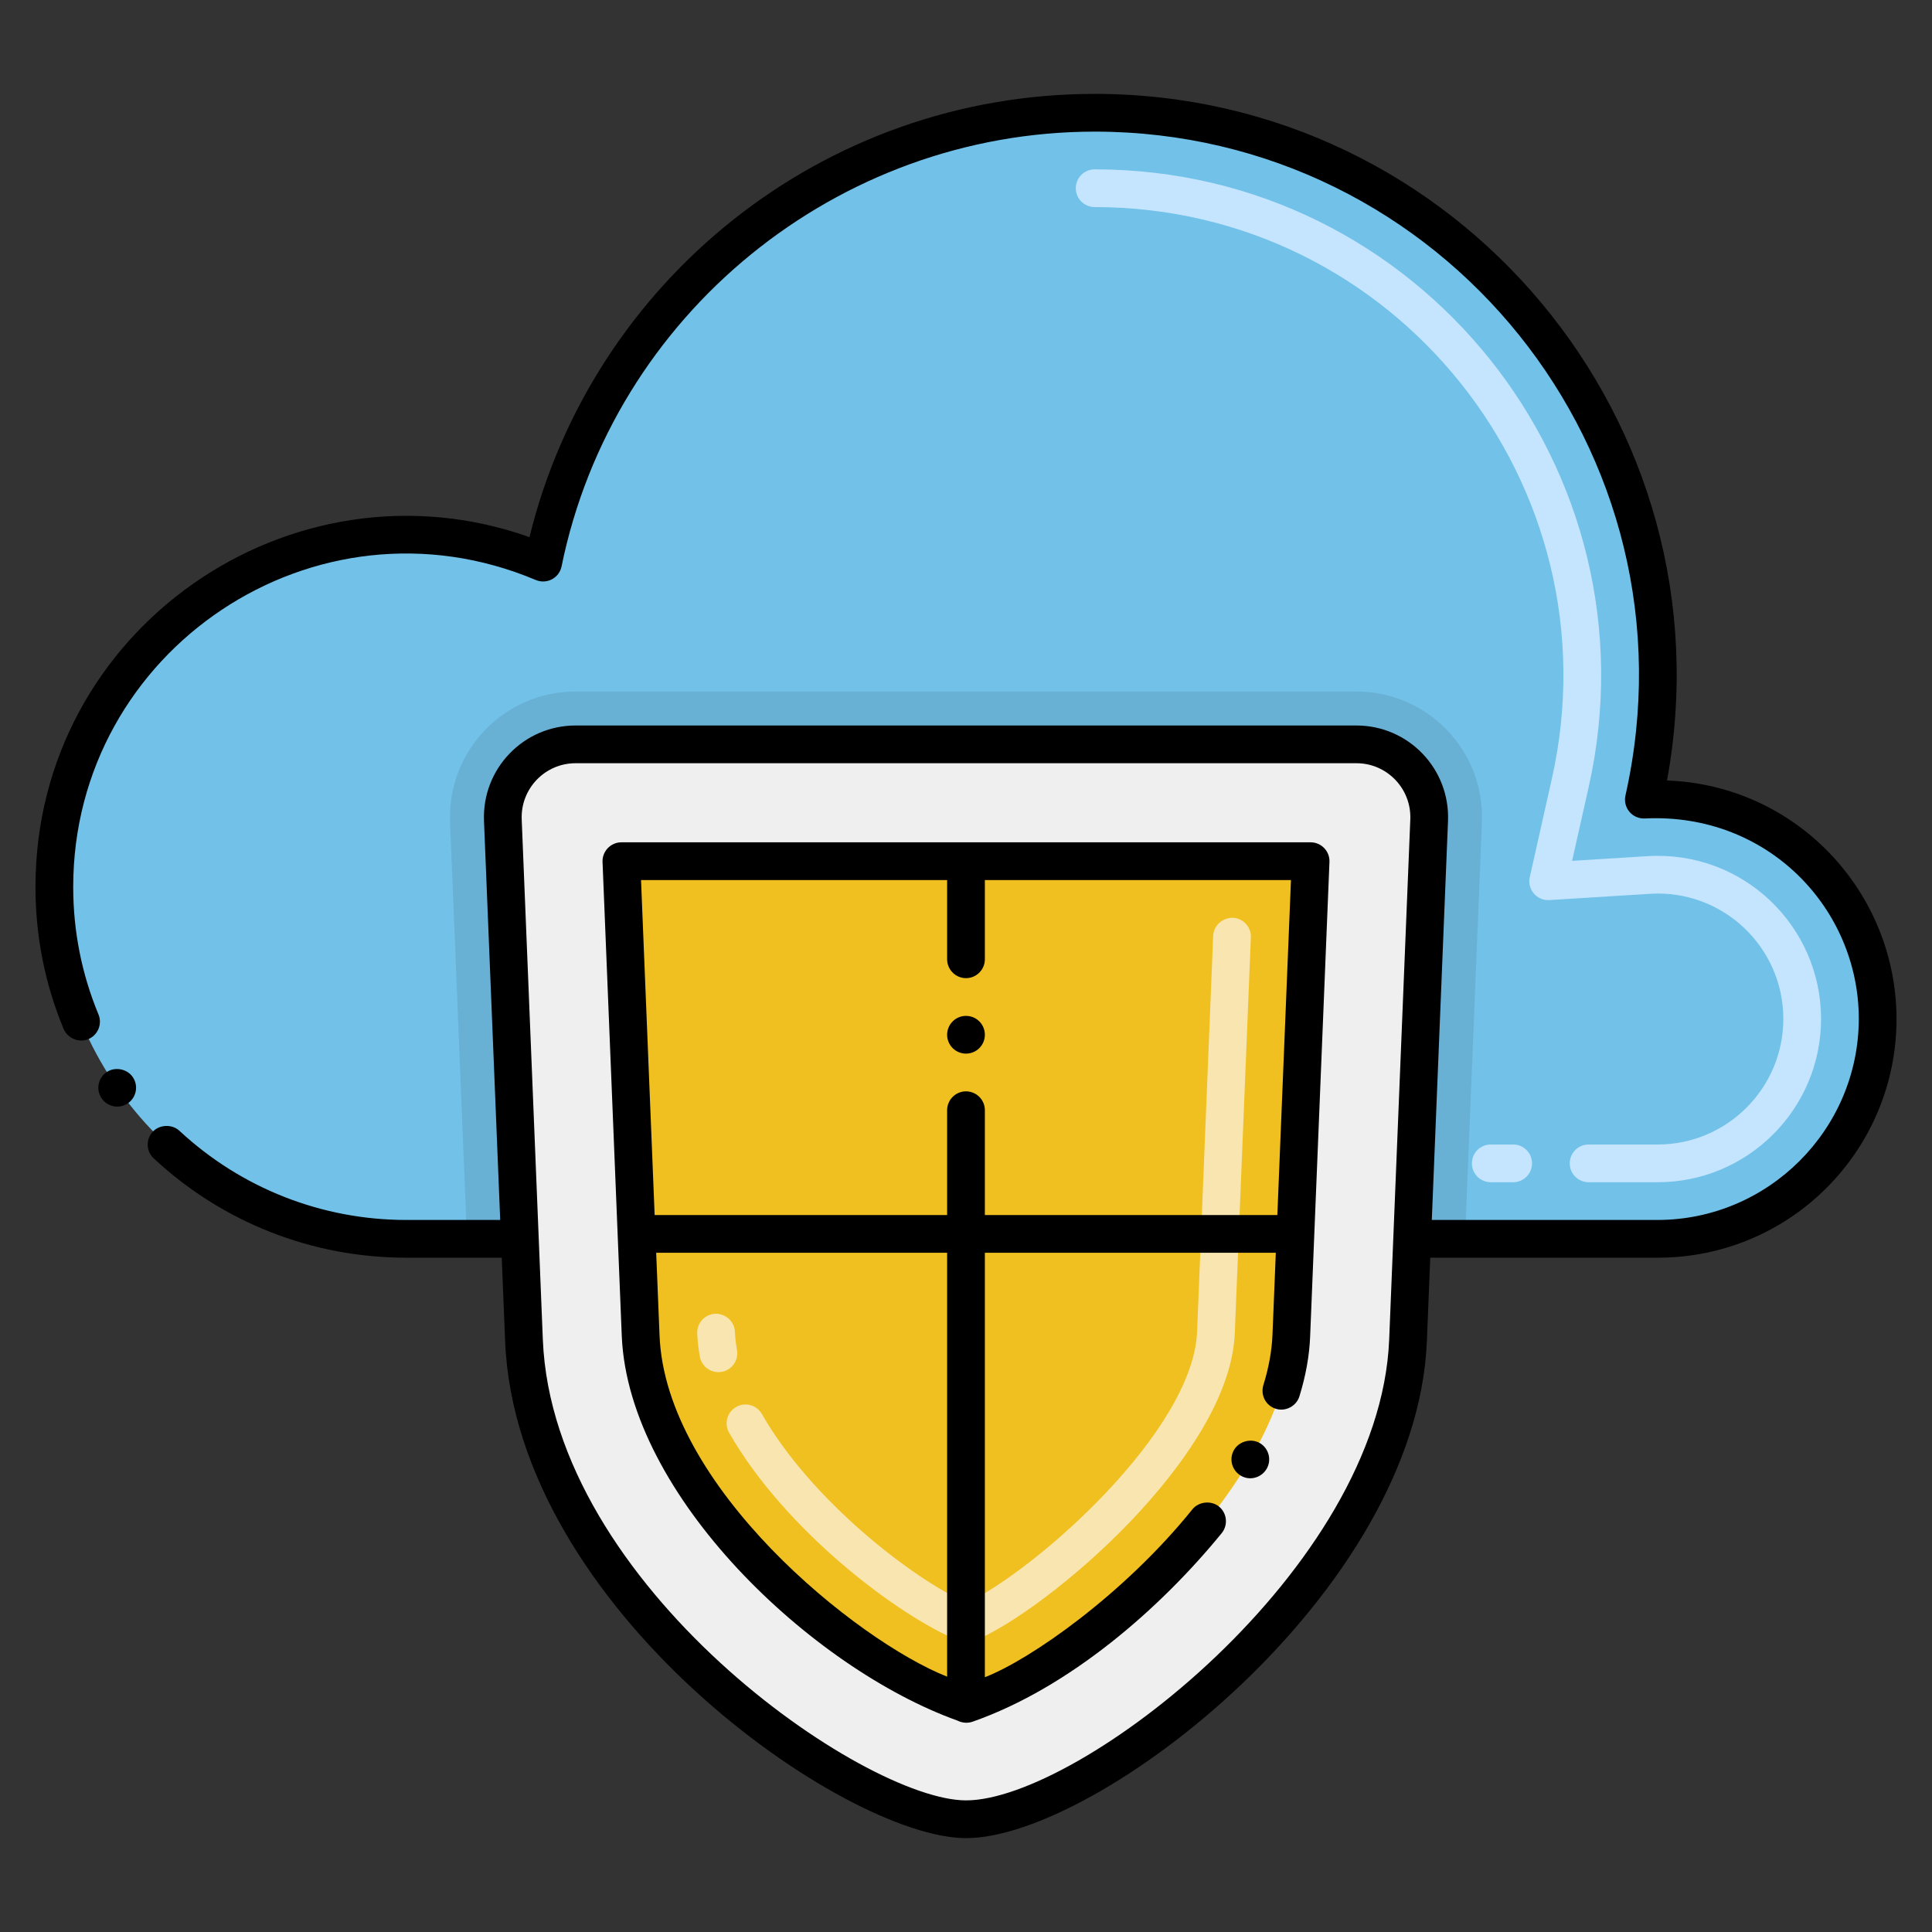 <?xml version="1.0" encoding="UTF-8"?>
<!-- Generator: Adobe Illustrator 23.0.3, SVG Export Plug-In . SVG Version: 6.00 Build 0)  -->
<svg xmlns="http://www.w3.org/2000/svg" xmlns:xlink="http://www.w3.org/1999/xlink" version="1.1" x="0px" y="0px" viewBox="0 0 256 256" style="enable-background:new 0 0 256 256;" xml:space="preserve">
<rect x="0" y="0" width="256" height="256" fill="#333333" stroke="none"/>
<style type="text/css">
	.st0{fill:#878787;}
	.st1{fill:#F2E1D6;}
	.st2{fill:#FFFFFF;}
	.st3{fill:#F0C020;}
	.st4{fill:#F9E5AF;}
	.st5{fill:#72C1E8;}
	.st6{fill:#C5E5FF;}
	.st7{fill:#13BF6D;}
	.st8{fill:#76FFBA;}
	.st9{fill:#EFEFEF;}
	.st10{fill:#FC5D3D;}
	.st11{fill:#FFCBC2;}
	.st12{fill:#FFB69F;}
	.st13{fill:#AFAFAF;}
	.st14{fill:#7C7B7A;}
	.st15{fill:#D6C0B4;}
	.st16{fill:#7A7380;}
	.st17{fill:#F0AB20;}
	.st18{fill:#FBE0E2;}
	.st19{fill:#4C4945;}
	.st20{fill:#68B0D4;}
	.st21{fill:#B35034;}
	.st22{fill:#EDAF85;}
	.st23{fill:#139C6D;}
</style>
<g id="Layer_2">
</g>
<g id="Layer_1">
	<g>
		<g>
			<g>
				<path class="st5" d="M248.8,135.01c0,16.1-13.05,29.14-29.14,29.14h-32.54l2.25-55.47c0.22-5.48-4.16-10.05-9.64-10.05H76.27      c-5.48,0-9.86,4.57-9.64,10.05l2.25,55.47H53.83c-25.75,0-46.63-20.87-46.63-46.62c0-33.39,34.13-55.91,64.76-42.98      c6.94-34.01,37.03-59.61,73.09-59.61c47.6,0,83.3,44.13,72.77,91.02C234.96,104.891,248.8,118.481,248.8,135.01z"></path>
			</g>
			<g>
				<path class="st20" d="M196.36,108.961l-2.24,55.19h-7l2.25-55.47c0.22-5.48-4.16-10.05-9.64-10.05H76.27      c-5.48,0-9.86,4.57-9.64,10.05l2.25,55.47h-7l-2.24-55.19c-0.392-9.457,7.163-17.33,16.63-17.33h103.46      C189.196,91.63,196.753,99.502,196.36,108.961z"></path>
			</g>
			<g>
				<path class="st6" d="M219.66,156.651h-9.159c-1.381,0-2.5-1.119-2.5-2.5s1.119-2.5,2.5-2.5h9.159      c9.175,0,16.64-7.465,16.64-16.64c0-9.525-8.041-17.193-17.703-16.575l-13.298,0.83c-1.664,0.102-2.96-1.42-2.595-3.043      l2.92-13.002c8.725-38.838-20.753-75.78-60.574-75.78c-1.381,0-2.5-1.119-2.5-2.5s1.119-2.5,2.5-2.5      c43.094,0,74.862,39.982,65.453,81.876l-2.19,9.751l9.974-0.622c12.706-0.779,23.013,9.298,23.013,21.565      C241.3,146.944,231.593,156.651,219.66,156.651z M200.502,156.651h-2.967c-1.381,0-2.5-1.119-2.5-2.5s1.119-2.5,2.5-2.5h2.967      c1.381,0,2.5,1.119,2.5,2.5S201.883,156.651,200.502,156.651z"></path>
			</g>
			<g>
				<g>
					<path class="st9" d="M179.73,98.63H76.27c-5.48,0-9.86,4.57-9.64,10.05l2.25,55.47l0.55,13.46       c1.39,34.17,43.9,63.46,58.59,63.45c16.13-0.01,57.25-31.55,58.55-63.45l0.55-13.46l2.25-55.47       C189.59,103.2,185.21,98.63,179.73,98.63z"></path>
				</g>
				<g>
					<path class="st3" d="M84.892,176.983l-2.555-62.875h91.325l-2.555,62.878c-0.769,18.894-25.048,42.435-43.031,48.781       C109.443,219.099,85.708,197.04,84.892,176.983z"></path>
				</g>
				<g>
					<path class="st4" d="M127.161,217.457c-8.047-3.241-23.142-14.641-30.551-27.616c-0.685-1.198-0.268-2.726,0.931-3.41       c1.2-0.686,2.727-0.268,3.411,0.932c6.471,11.33,19.706,21.651,27.127,25.047c9.366-4.481,30.007-22.846,30.539-35.931       l2.132-52.472c0.056-1.38,1.239-2.412,2.6-2.396c1.379,0.056,2.453,1.22,2.396,2.6l-2.132,52.472       c-0.663,16.285-24.919,36.82-34.573,40.77C128.433,217.7,127.761,217.697,127.161,217.457z M92.735,179.767       c-0.191-1.043-0.309-2.083-0.349-3.09c-0.056-1.38,1.018-2.543,2.397-2.599c1.36-0.03,2.543,1.018,2.599,2.397       c0.031,0.773,0.123,1.577,0.271,2.391c0.249,1.358-0.651,2.661-2.009,2.909C94.313,182.023,92.988,181.147,92.735,179.767z"></path>
				</g>
			</g>
		</g>
		<path d="M166.94,191.22c-1.15-0.68-2.75-0.25-3.42,0.89c-0.7,1.19-0.3,2.721,0.89,3.421c1.197,0.722,2.729,0.277,3.42-0.891    C168.53,193.451,168.13,191.92,166.94,191.22z"></path>
		<path d="M173.66,111.61H82.34c-1.447,0-2.56,1.224-2.5,2.601l2.55,62.87c0.932,21.092,25.14,43.978,44.48,50.908    c0.682,0.349,1.439,0.354,2.04,0.132c12.818-4.498,24.832-14.99,32.98-24.98c0.86-1.07,0.7-2.649-0.37-3.52    c-1.04-0.83-2.67-0.66-3.51,0.359c-0.01,0.011-0.01,0.011-0.01,0.011c-9.026,11.216-21.471,19.922-27.5,22.249V166h38.552    l-0.442,10.88c-0.09,2.12-0.49,4.36-1.21,6.66c-0.392,1.321,0.311,2.711,1.65,3.13c1.3,0.41,2.73-0.351,3.13-1.65    c0.84-2.71,1.32-5.38,1.42-7.93l2.56-62.88C176.222,112.816,175.103,111.61,173.66,111.61z M125.5,222.167    c-11.98-4.737-37.385-25.225-38.11-45.286L86.948,166H125.5V222.167z M130.5,161V147.11c0-1.38-1.12-2.5-2.5-2.5    c-1.38,0-2.5,1.12-2.5,2.5V161H86.744L84.94,116.61h40.56v10.5c0,1.37,1.12,2.5,2.5,2.5c1.38,0,2.5-1.13,2.5-2.5v-10.5h40.56    L169.256,161H130.5z"></path>
		<circle cx="128" cy="137.11" r="2.5"></circle>
		<path d="M14.1,142.081c-1.13,0.779-1.41,2.35-0.62,3.479c0.813,1.159,2.393,1.396,3.48,0.62c1.13-0.79,1.41-2.35,0.62-3.479    C16.82,141.61,15.2,141.31,14.1,142.081z"></path>
		<path d="M220.89,103.42c8.672-47.44-27.785-90.98-75.84-90.98c-36.075,0-66.598,24.833-74.89,58.73    C38.611,59.996,4.7,83.352,4.7,117.531c0,6.51,1.25,12.84,3.73,18.81c0.52,1.24,2.02,1.87,3.27,1.35c1.27-0.529,1.88-2,1.35-3.27    c-2.22-5.351-3.35-11.04-3.35-16.89c0-31.427,32.081-52.976,61.29-40.681c1.434,0.612,3.104-0.239,3.42-1.8    c6.81-33.38,36.52-57.61,70.64-57.61c46.004,0,80.52,42.577,70.33,87.971c-0.351,1.59,0.877,3.127,2.6,3.04    c16.258-0.781,28.32,11.933,28.32,26.56c-0.03,14.66-11.98,26.61-26.64,26.64h-29.939l2.148-52.869    c0.276-6.898-5.219-12.65-12.138-12.65H76.27c-6.889,0-12.416,5.722-12.138,12.651l2.148,52.868H53.83    c-11.19,0-21.86-4.199-30.06-11.819c-0.97-0.9-2.63-0.84-3.53,0.13c-0.94,1.01-0.88,2.6,0.13,3.53    c9.11,8.489,20.99,13.159,33.45,13.159h12.663l0.449,11.063c1.441,35.425,44.955,65.848,61.08,65.848c0.003,0,0.007,0,0.01,0    c17.436-0.011,59.691-32.573,61.046-65.847l0.449-11.063h30.142c17.57,0,31.64-14.224,31.64-31.64    C251.28,118.259,238.118,104.049,220.89,103.42z M128.018,238.56c-0.002,0-0.004,0-0.006,0c-13.528,0-54.756-28.394-56.083-61.052    l-2.8-68.929c-0.163-4.063,3.075-7.449,7.142-7.449h103.46c4.059,0,7.306,3.378,7.142,7.448l-2.8,68.931    C182.833,207.941,142.925,238.551,128.018,238.56z"></path>
	</g>
</g>
</svg>
